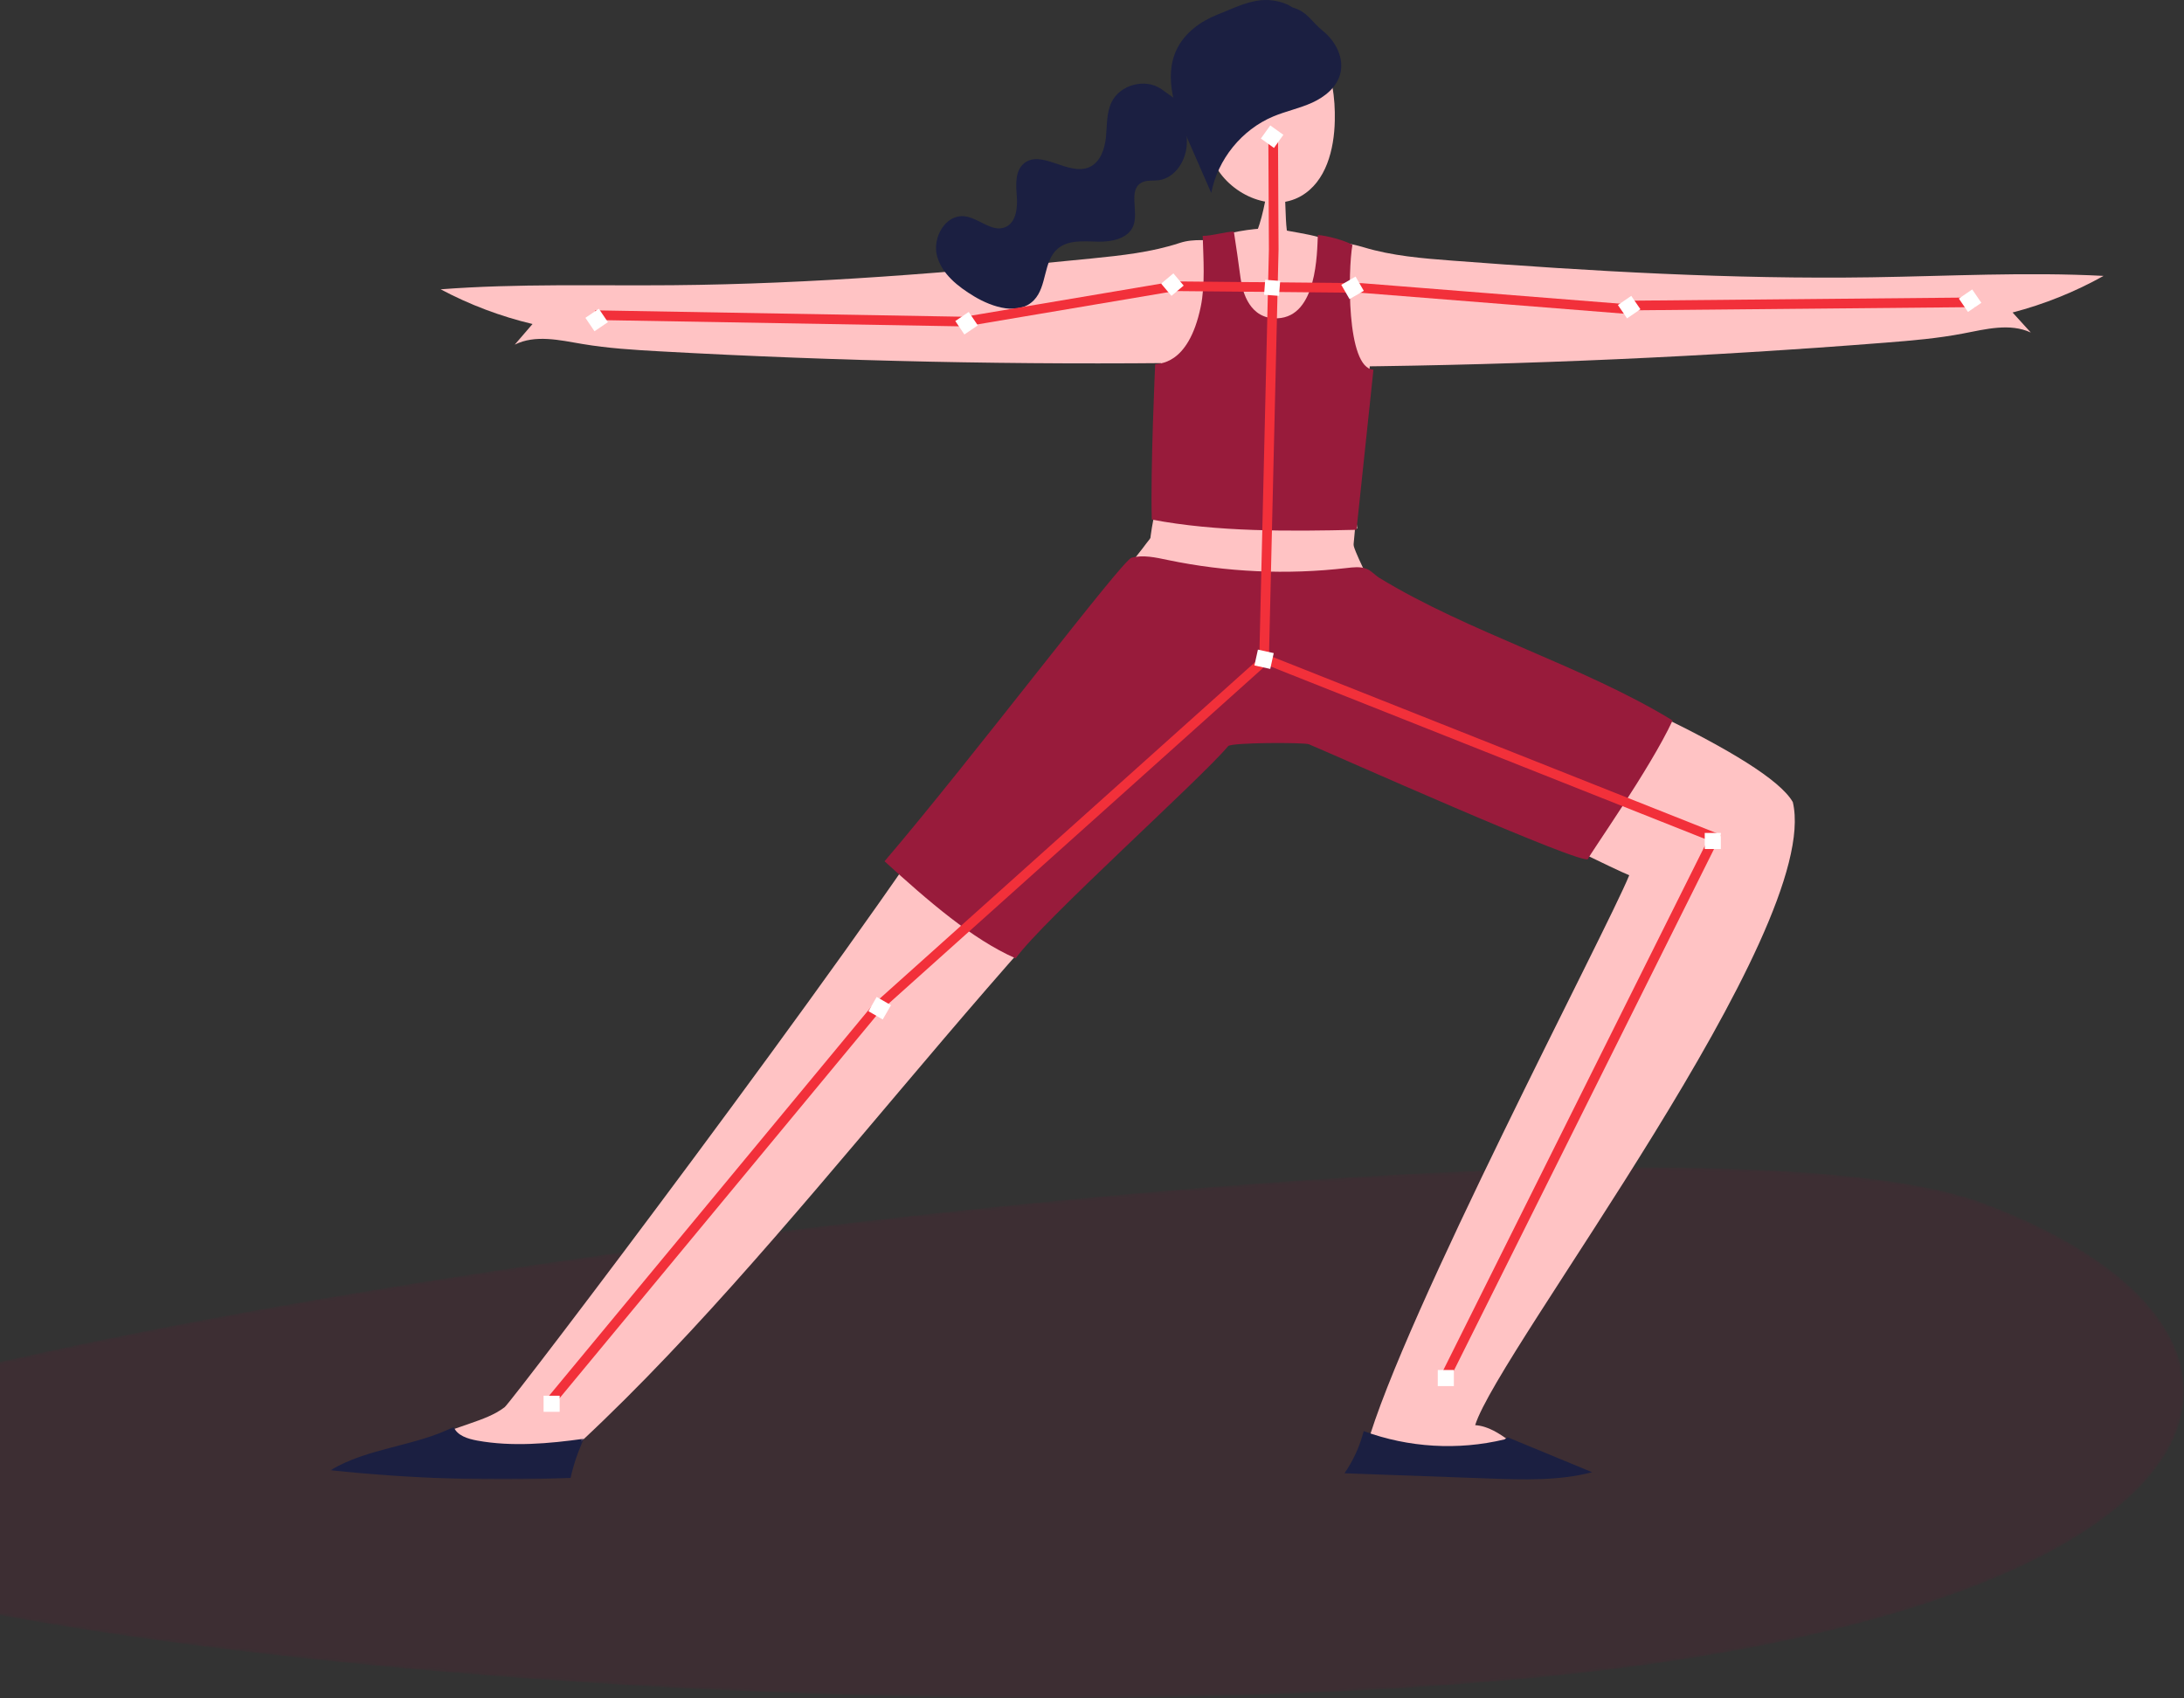 <?xml version="1.0" encoding="UTF-8"?>
<svg width="679px" height="528px" viewBox="0 0 679 528" version="1.1" xmlns="http://www.w3.org/2000/svg" xmlns:xlink="http://www.w3.org/1999/xlink">
    <rect x="0" y="0" width="679" height="528" fill="#333333" stroke="none"/>
    <!-- Generator: Sketch 58 (84663) - https://sketch.com -->
    <title>Group 4</title>
    <desc>Created with Sketch.</desc>
    <defs>
        <path d="M426.545,165 C221.712,164.914 0.479,134.558 0,99.989 L0,99.764 C0.009,99.12 0.094,98.475 0.258,97.829 C11.331,54.104 605.356,-30.291 715.636,11.125 C756.005,26.286 777.856,47.571 778,69.44 L778,69.876 C777.752,107.617 712.84,146.989 566.897,159.559 C523.698,163.279 476.464,164.98 428.285,165 L426.545,165" id="path-1"></path>
        <polygon id="path-3" points="0.443 0.693 79.232 0.693 79.232 17 0.443 17"></polygon>
        <polygon id="path-5" points="0 461 551 461 551 0 0 0"></polygon>
    </defs>
    <g id="Landing-Page" stroke="none" stroke-width="1" fill="none" fill-rule="evenodd">
        <g id="Virtual-Workshop-Landing" transform="translate(0, -552)">
            <g id="Group-4" transform="translate(-99, 552)">
                <g id="Group-3" transform="translate(0, 363)">
                    <mask id="mask-2" fill="white">
                        <use xlink:href="#path-1"></use>
                    </mask>
                    <g id="Clip-2"></g>
                    <path d="M0.259,97.829 C11.331,54.104 605.356,-30.291 715.635,11.125 C825.914,52.541 798,139.655 566.896,159.559 C335.793,179.462 -10.812,141.555 0.259,97.829" id="Fill-1" fill-opacity="0.1" fill="#990838" mask="url(#mask-2)"></path>
                </g>
                <g id="Group-64" transform="translate(477, 230.5) scale(-1, 1) translate(-477, -230.5) translate(201, 0)">
                    <path d="M232.531,160.861 C232.779,166.596 233.41,172.321 234.422,178 C255.281,177.386 276.14,176.774 297,176.161 C296.867,169.727 295.996,163.301 294.402,157 C281.095,161.014 266.142,158.704 252.423,161.606 C249.555,162.213 246.756,163.046 243.849,163.51 C241.297,163.917 238.69,164.035 236.093,164.153 C234.73,164.214 233.365,164.276 232,164.337" id="Fill-1" fill="#FFC3C4"></path>
                    <path d="M273.717,20.931 C274.941,13.916 266.112,10.604 258.911,10.104 C251.71,9.604 247.075,10.764 243.425,16.906 C239.776,23.047 238.866,30.416 239.015,37.533 C239.205,46.477 241.7,56.492 249.545,60.982 C259.023,66.407 272.108,60.223 276.714,50.418 C281.321,40.612 278.267,30.763 273.717,20.931" id="Fill-3" fill="#FFC3C4"></path>
                    <path d="M268,43.279 C268.522,41.551 270.719,40.574 272.457,41.181 C274.198,41.788 275.256,43.749 274.946,45.525 C274.51,48.03 271.38,49.702 268.98,48.71" id="Fill-5" fill="#FFC3C4"></path>
                    <path d="M254.116,18.567 C258.209,17.218 262.608,16.59 266.862,17.287 C271.119,17.983 275.219,20.089 277.851,23.481 C280.405,26.773 281.433,31.136 280.834,35.248 C280.233,39.359 278.061,43.189 274.978,46 C267.952,36.831 260.62,27.893 253,19.204" id="Fill-7" fill="#1B1F41"></path>
                    <path d="M265.129,76.795 C265.129,76.795 265.127,76.798 265.127,76.799 C264.477,75.074 263.821,73.39 263.171,71.795 C261.102,66.71 259.877,58.009 259.877,58.009 C259.606,57.49 259.157,56.885 258.586,57.019 C258.268,57.094 258.295,57.474 258.43,57.718 L254.788,57.012 C254.34,60.557 254.403,67.852 253.955,71.396 C253.809,72.546 253.653,73.728 253.092,74.742 C252.575,75.677 251.766,76.416 250.944,77.099 C223.335,100.047 235.812,164.325 235.812,164.325 C249.467,165.532 270.844,165.106 284,163.166 C278.314,134.108 283.654,100.509 265.129,76.795" id="Fill-9" fill="#FFC3C4"></path>
                    <path d="M257,73 C250.579,74.421 238.948,74.2 230.045,76.89 C221.143,79.579 211.787,80.336 202.513,81.042 C159.12,84.346 115.622,86.874 72.109,86.223 C48.068,85.863 24.01,84.533 0,85.788 C8.895,90.763 18.429,94.597 28.294,97.169 C26.405,99.248 24.516,101.326 22.626,103.404 C29.078,100.39 36.609,102.341 43.603,103.69 C51.563,105.226 59.661,105.905 67.744,106.542 C123.489,110.934 179.382,113.422 235.297,114 C244.029,98.854 255.692,97.701 256.913,80.266" id="Fill-11" fill="#FFC3C4"></path>
                    <path d="M262,71 C267.374,78.639 278.366,72.617 287.204,75.537 C296.042,78.457 305.378,79.441 314.634,80.373 C357.94,84.729 401.372,88.308 444.893,88.685 C468.937,88.894 493.024,88.126 517,89.96 C507.989,94.759 498.366,98.394 488.442,100.749 C490.281,102.887 492.122,105.025 493.961,107.163 C487.582,103.974 480.004,105.76 472.981,106.953 C464.986,108.31 456.872,108.801 448.776,109.251 C392.938,112.351 336.995,113.529 281.077,112.783 C272.704,97.324 264.323,92.629 263.511,75.043" id="Fill-13" fill="#FFC3C4"></path>
                    <path d="M256.303,71.227 C248.135,73.016 238.924,73.315 233.451,79.917 C229.674,84.474 229.601,91.017 228.75,96.983 C225.768,117.899 232.669,140.674 232.234,161.813 C237.694,163.994 243.694,164.01 249.541,163.999 C262.39,163.972 275.275,163.943 288.028,162.284 C289.492,162.093 291.071,161.821 292.094,160.707 C292.845,159.888 293.166,158.747 293.428,157.645 C294.33,153.845 294.83,149.941 294.963,146.028 C295.11,141.638 294.796,137.249 294.482,132.871 C293.892,124.656 293.303,116.444 292.715,108.229 C292.148,100.335 289.04,83.708 288.25,81.61 C285.364,73.953 263.593,69.977 256.303,71.227" id="Fill-15" fill="#FFC3C4"></path>
                    <path d="M227,114.957 C235.511,114.48 234.904,83.806 233.536,76.156 C235.735,74.783 241.703,73.212 244.283,73.082 C244.547,78.601 244.478,98.446 256.84,98.976 C265.376,99.342 267.734,91 268.324,86.408 C268.913,81.816 269.697,76.575 270.397,72 C272.91,72.03 277.465,73.407 280.08,73.343 C279.882,80.351 279.267,88.497 280.69,95.357 C284.592,114.169 294.23,112.869 294.86,113.305 C294.86,113.305 296.375,146.176 295.912,161.556 C275.643,165.44 252.884,165.224 232.263,164.74 C230.509,148.145 228.754,131.551 227,114.957" id="Fill-17" fill="#981B3B"></path>
                    <path d="M233.524,168 C233.243,171.72 227.478,180.923 227.198,184.642 C216.415,191.214 205.1,192.984 192.763,198.203 C163.866,210.425 104.712,235.173 96.616,249.415 C87.226,289.301 188.119,419.852 195.373,443.143 C187.069,443.76 182.283,452.274 173.979,452.89 C191.703,453.366 213.659,452.28 229.165,449.959 C217.905,409.533 154.5,289.47 147.474,272.156 C156.148,268.648 230.728,230.992 260.721,219.706 C266.24,217.63 277.975,204.364 281.167,199.415 C285.7,192.388 285.922,183.527 286,175.171 C286.01,174.007 285.974,172.716 285.175,171.868 C284.403,171.047 283.168,170.908 282.043,170.833 C267.985,169.896 250.006,169.625 236.357,173.111" id="Fill-19" fill="#FFC3C4"></path>
                    <path d="M263.769,221.784 C341.77,288.624 406.882,388.674 480.007,454.369 C481.626,455.823 525.594,454.282 542,454.478 C530.603,450.519 519.207,446.56 507.81,442.601 C504.074,441.303 500.268,439.968 497.119,437.574 C494.813,435.822 389.367,296.736 355.335,243.443 C338.81,217.563 317.7,194.919 298.882,170.656 C297.834,169.305 293.825,163.745 292.248,163.086 C290.56,162.38 270.878,166.23 269.071,166.513 C256.495,168.484 264.576,171.031 252,173.002 C259.701,190.12 259.04,203.618 263.769,221.784" id="Fill-21" fill="#FFC3C4"></path>
                    <path d="M134,224.025 C140.812,238.844 160.167,266.181 160.267,267.047 C160.596,269.888 241.736,233.567 247.097,231.416 C248.522,230.844 271.2,230.826 272.177,232.012 C280.237,241.787 330.055,286.48 338.232,298 C351.722,292.065 365.38,280.222 379,267.814 C351.736,235.893 305.153,174.192 302.202,173.418 C298.542,172.457 294.687,173.35 290.983,174.123 C272.724,177.932 253.854,178.781 235.329,176.626 C233.267,176.386 231.11,176.12 229.171,176.861 C227.649,177.441 226.587,178.808 225.197,179.66 C197.61,196.576 161.689,207.082 134,224.025" id="Fill-23" fill="#981B3B"></path>
                    <path d="M185.254,446.933 C176.502,450.551 167.751,454.17 159,457.789 C169.435,460.487 180.387,460.118 191.159,459.73 C206.106,459.192 221.053,458.653 236,458.114 C233.259,454.135 231.226,449.674 230.028,445 C216.138,450.142 200.696,451.058 186.286,447.591" id="Fill-25" fill="#1B1F41"></path>
                    <g id="Group-29" transform="translate(472, 443)">
                        <mask id="mask-4" fill="white">
                            <use xlink:href="#path-3"></use>
                        </mask>
                        <g id="Clip-28"></g>
                        <path d="M0.443,4.374 C2.285,8.273 3.687,12.37 4.611,16.566 C29.5,17.596 54.468,16.793 79.232,14.167 C67.677,7.166 53.028,6.788 40.941,0.693 C39.892,3.399 36.553,4.413 33.628,4.947 C22.824,6.923 11.323,5.904 0.443,4.374" id="Fill-27" fill="#1B1F41" mask="url(#mask-4)"></path>
                    </g>
                    <path d="M252.179,2.294 C247.327,3.768 246.581,6.487 242.638,9.685 C238.697,12.883 236.006,18.177 237.35,23.078 C238.483,27.212 242.178,30.168 246.075,31.934 C249.972,33.7 254.222,34.563 258.167,36.219 C267.954,40.326 275.426,49.557 277.421,60 C279.785,54.595 282.149,49.19 284.513,43.787 C288.492,34.688 292.468,24.11 288.084,15.2 C285.631,10.215 280.851,6.691 275.701,4.627 C267.59,1.379 261.839,-1.948 253.762,1.383" id="Fill-30" fill="#1B1F41"></path>
                    <path d="M293.06,27.621 C298.035,24.271 305.766,26.343 308.4,31.73 C310.04,35.081 309.791,38.993 310.167,42.705 C310.543,46.415 311.962,50.517 315.385,51.995 C321.878,54.799 330.346,46.269 335.717,50.871 C338.479,53.237 338.152,57.501 337.873,61.128 C337.595,64.754 338.126,69.251 341.486,70.642 C345.659,72.371 349.743,67.688 354.238,67.243 C360.055,66.666 364.19,73.9 362.691,79.551 C361.191,85.203 356.151,89.14 351.142,92.154 C345.363,95.63 337.166,98.171 332.511,93.29 C328.429,89.009 329.693,81.274 325.233,77.389 C321.961,74.54 317.086,75.023 312.75,75.141 C308.413,75.26 303.181,74.223 301.639,70.167 C299.957,65.742 303.286,59.191 299.185,56.832 C297.604,55.923 295.636,56.274 293.828,56.049 C288.945,55.44 285.562,50.452 285.082,45.554 C284.602,40.655 286.326,35.839 288.022,31.219" id="Fill-32" fill="#1B1F41"></path>
                    <polyline id="Stroke-34" stroke="#F2303A" stroke-width="3" points="258.179 42 258 77.52 261 205"></polyline>
                    <polyline id="Stroke-36" stroke="#F2303A" stroke-width="3" points="147 96.203 230.701 89.549 288.814 89 354 100"></polyline>
                    <polygon id="Fill-38" fill="#FFFFFF" points="289.802 92 286 88.802 289.198 85 293 88.198"></polygon>
                    <polygon id="Fill-40" fill="#FFFFFF" points="262 43.078 257.922 46 255 41.922 259.078 39"></polygon>
                    <polygon id="Fill-42" fill="#FFFFFF" points="261 91.648 256.352 92 256 87.352 260.648 87"></polygon>
                    <polygon id="Fill-44" fill="#FFFFFF" points="234.438 93 230 90.438 232.562 86 237 88.562"></polygon>
                    <path d="M147,95 L40,94" id="Stroke-46" stroke="#F2303A" stroke-width="3"></path>
                    <path d="M354,100 L469,98" id="Stroke-48" stroke="#F2303A" stroke-width="3"></path>
                    <polyline id="Stroke-50" stroke="#F2303A" stroke-width="3" points="205.439 429.73 121 260.407 260.563 205 381.516 313.446 483 436"></polyline>
                    <polygon id="Fill-52" fill="#FFFFFF" points="148.157 99 144 96.158 146.841 92 151 94.842"></polygon>
                    <polygon id="Fill-54" fill="#FFFFFF" points="354.175 104 350 101.175 352.825 97 357 99.826"></polygon>
                    <mask id="mask-6" fill="white">
                        <use xlink:href="#path-5"></use>
                    </mask>
                    <g id="Clip-57"></g>
                    <polygon id="Fill-56" fill="#FFFFFF" mask="url(#mask-6)" points="119 264 124 264 124 259 119 259"></polygon>
                    <polygon id="Fill-58" fill="#FFFFFF" mask="url(#mask-6)" points="202 431 207 431 207 426 202 426"></polygon>
                    <polygon id="Fill-59" fill="#FFFFFF" mask="url(#mask-6)" points="384 314.438 379.561 317 377 312.562 381.437 310"></polygon>
                    <polygon id="Fill-60" fill="#FFFFFF" mask="url(#mask-6)" points="480 439 485 439 485 434 480 434"></polygon>
                    <polygon id="Fill-61" fill="#FFFFFF" mask="url(#mask-6)" points="264 206.917 259.083 208 258 203.082 262.918 202"></polygon>
                    <polygon id="Fill-62" fill="#FFFFFF" mask="url(#mask-6)" points="469.174 103 465 100.174 467.826 96 472 98.825"></polygon>
                    <polygon id="Fill-63" fill="#FFFFFF" mask="url(#mask-6)" points="42.158 97 38 94.158 40.842 90 45 92.842"></polygon>
                </g>
            </g>
        </g>
    </g>
</svg>
